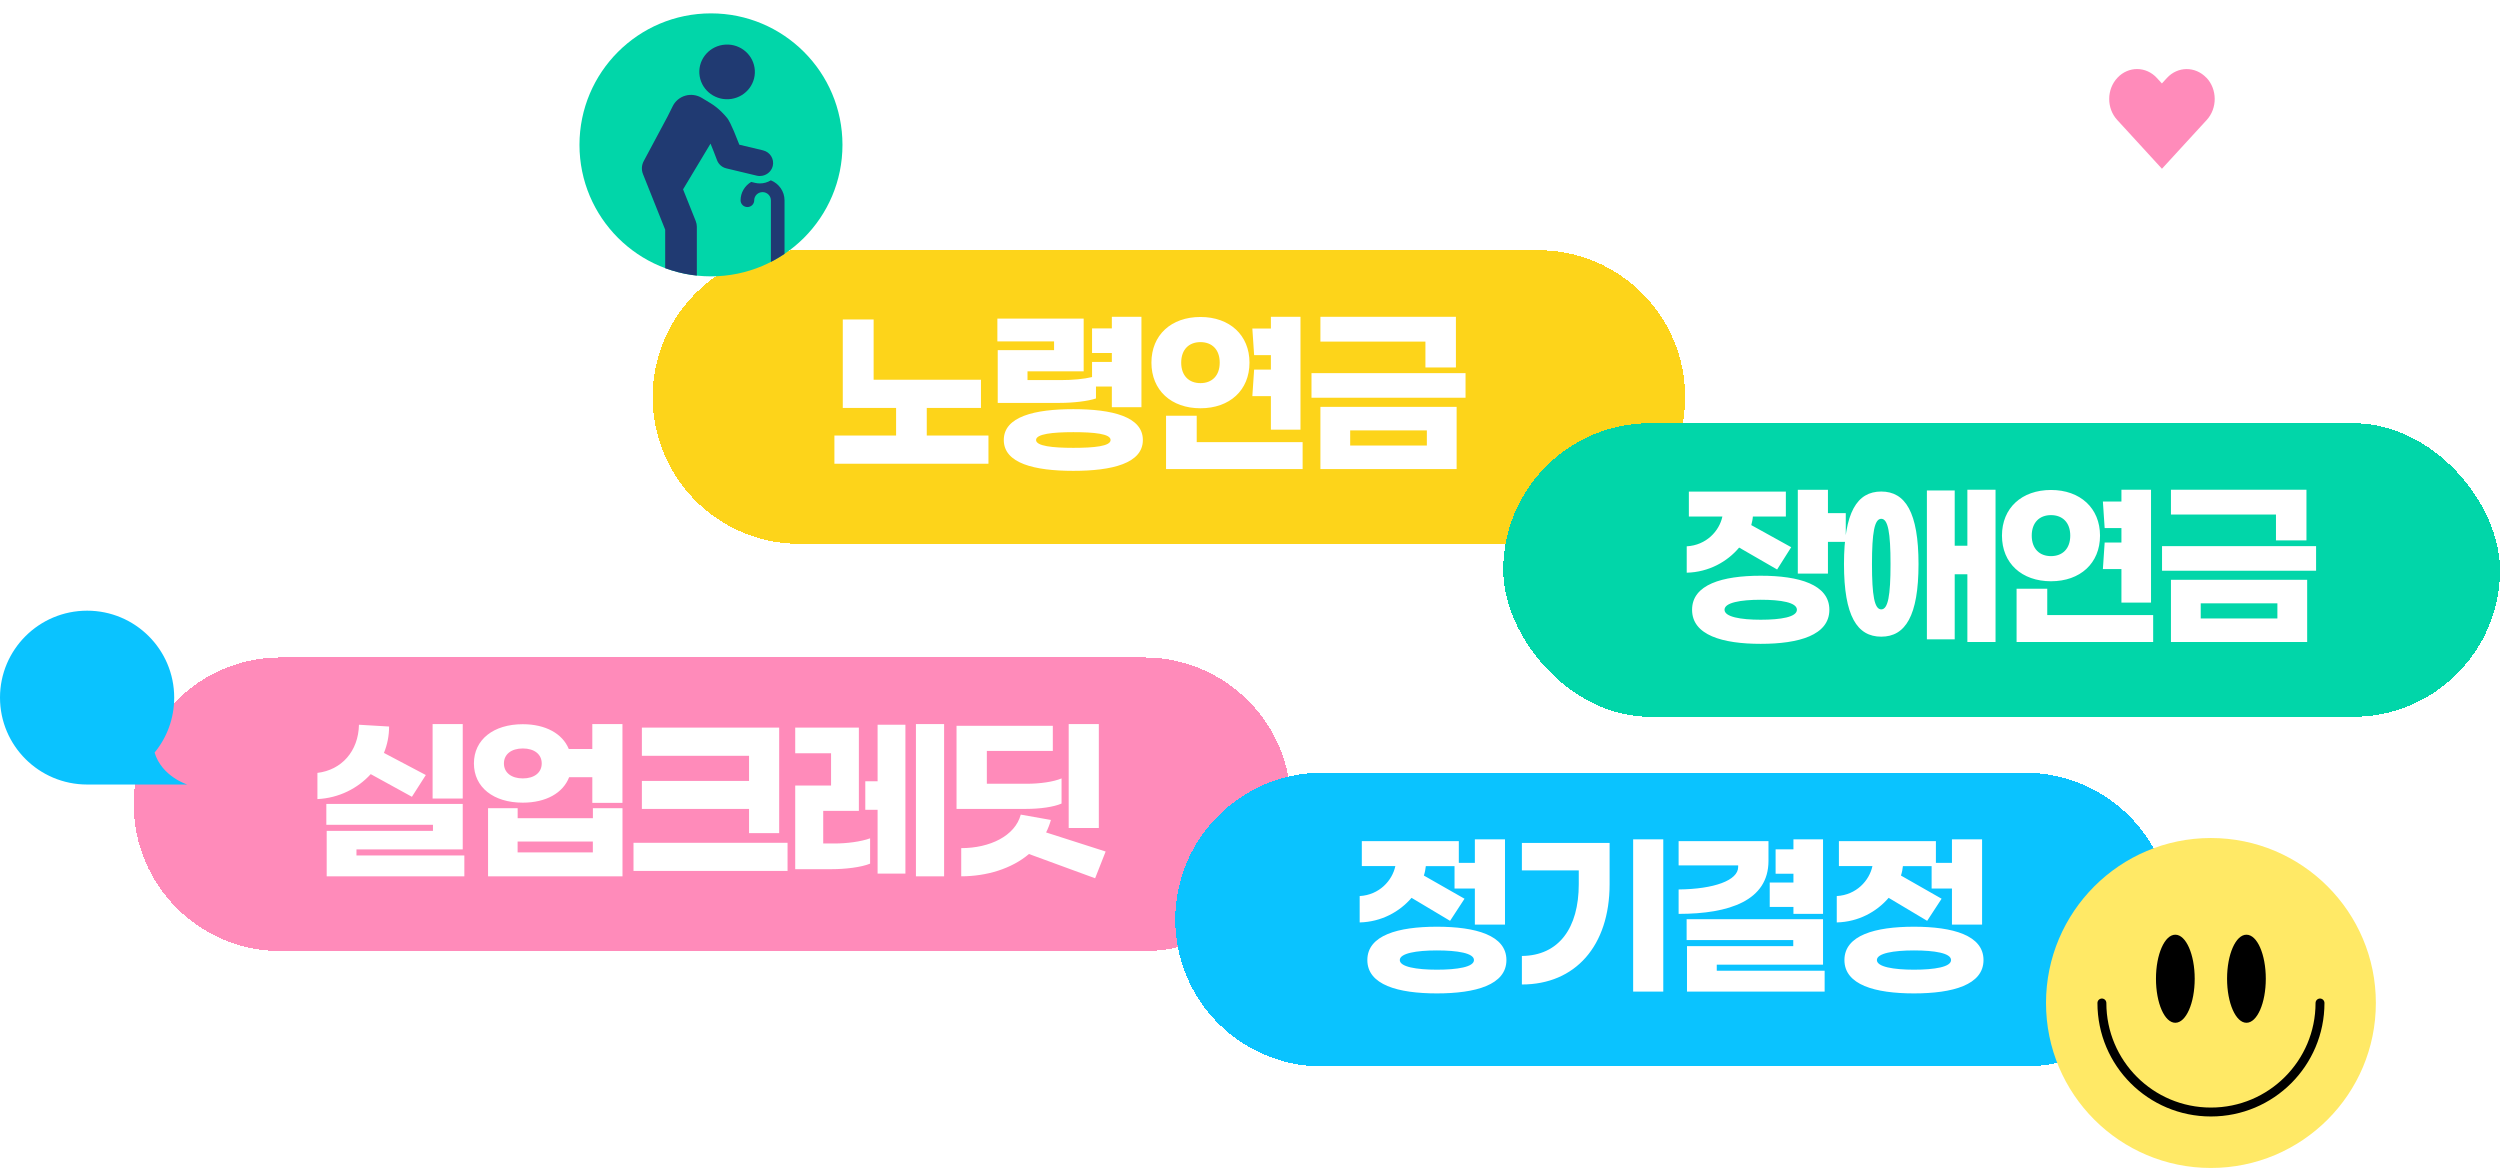 <?xml version="1.0" encoding="UTF-8"?>
<svg id="_레이어_2" data-name="레이어 2" xmlns="http://www.w3.org/2000/svg" xmlns:xlink="http://www.w3.org/1999/xlink" viewBox="0 0 560.85 262">
  <defs>
    <style>
      .cls-1 {
        fill: #01d6a9;
      }

      .cls-1, .cls-2, .cls-3, .cls-4, .cls-5, .cls-6, .cls-7, .cls-8, .cls-9 {
        stroke-width: 0px;
      }

      .cls-10 {
        clip-path: url(#clippath);
      }

      .cls-2, .cls-11 {
        fill: none;
      }

      .cls-3 {
        fill: #203a72;
      }

      .cls-11 {
        stroke: #000;
        stroke-linecap: round;
        stroke-linejoin: round;
        stroke-width: 2px;
      }

      .cls-4 {
        fill: #fdd41a;
      }

      .cls-5 {
        fill: #ff8bba;
      }

      .cls-12 {
        clip-path: url(#clippath-1);
      }

      .cls-13 {
        clip-path: url(#clippath-3);
      }

      .cls-14 {
        clip-path: url(#clippath-2);
      }

      .cls-15 {
        filter: url(#drop-shadow-4);
      }

      .cls-16 {
        filter: url(#drop-shadow-2);
      }

      .cls-17 {
        filter: url(#drop-shadow-3);
      }

      .cls-18 {
        filter: url(#drop-shadow-1);
      }

      .cls-6 {
        fill: #000;
      }

      .cls-7 {
        fill: #0ac3ff;
      }

      .cls-8 {
        fill: #ffe966;
      }

      .cls-9 {
        fill: #fff;
      }
    </style>
    <filter id="drop-shadow-1" filterUnits="userSpaceOnUse">
      <feOffset dx="0" dy="12.13"/>
      <feGaussianBlur result="blur" stdDeviation="6.87"/>
      <feFlood flood-color="#000" flood-opacity=".15"/>
      <feComposite in2="blur" operator="in"/>
      <feComposite in="SourceGraphic"/>
    </filter>
    <filter id="drop-shadow-2" filterUnits="userSpaceOnUse">
      <feOffset dx="0" dy="12.13"/>
      <feGaussianBlur result="blur-2" stdDeviation="6.87"/>
      <feFlood flood-color="#000" flood-opacity=".15"/>
      <feComposite in2="blur-2" operator="in"/>
      <feComposite in="SourceGraphic"/>
    </filter>
    <filter id="drop-shadow-3" filterUnits="userSpaceOnUse">
      <feOffset dx="0" dy="12.13"/>
      <feGaussianBlur result="blur-3" stdDeviation="6.87"/>
      <feFlood flood-color="#000" flood-opacity=".15"/>
      <feComposite in2="blur-3" operator="in"/>
      <feComposite in="SourceGraphic"/>
    </filter>
    <filter id="drop-shadow-4" filterUnits="userSpaceOnUse">
      <feOffset dx="0" dy="12.13"/>
      <feGaussianBlur result="blur-4" stdDeviation="6.87"/>
      <feFlood flood-color="#000" flood-opacity=".15"/>
      <feComposite in2="blur-4" operator="in"/>
      <feComposite in="SourceGraphic"/>
    </filter>
    <clipPath id="clippath">
      <rect class="cls-2" x="453" width="64" height="65"/>
    </clipPath>
    <clipPath id="clippath-1">
      <path class="cls-2" d="M159.5,3h0c16.29,0,29.5,13.21,29.5,29.5s-13.21,29.5-29.5,29.5-29.5-13.21-29.5-29.5,13.21-29.5,29.5-29.5Z"/>
    </clipPath>
    <clipPath id="clippath-2">
      <rect class="cls-2" x="144" y="10" width="32" height="57"/>
    </clipPath>
    <clipPath id="clippath-3">
      <rect class="cls-2" x="459" y="188" width="74" height="74"/>
    </clipPath>
  </defs>
  <g id="_레이어_1-2" data-name="레이어 1">
    <g class="cls-18">
      <path class="cls-4" d="M179.36,44h165.74c18.19,0,32.94,14.75,32.94,32.94h0c0,18.19-14.75,32.94-32.94,32.94h-165.74c-18.19,0-32.94-14.75-32.94-32.94h0c0-18.19,14.75-32.94,32.94-32.94Z" shape-rendering="crispEdges"/>
      <path class="cls-9" d="M207.91,85.58h13.84v6.32h-34.56v-6.32h13.84v-6.2h-11.96v-19.84h6.92v13.52h24.08v6.32h-12.16v6.2ZM223.83,66.42h12.64v-1.96h-12.72v-5.12h19.36v11.84h-12.6v1.96h7.48c2.64,0,5.2-.24,7-.68v-3.4h4.44v-2h-4.44v-5.52h4.44v-2.6h6.64v20.28h-6.64v-4.64h-3.56v2.68c-1.76.6-5.04,1-8.24,1h-13.8v-11.84ZM240.79,79.66c8.72,0,15.6,1.68,15.6,6.92s-6.88,6.92-15.6,6.92-15.6-1.68-15.6-6.92,6.88-6.92,15.6-6.92ZM240.79,88.34c4.64,0,8.36-.36,8.36-1.76s-3.72-1.76-8.36-1.76-8.36.4-8.36,1.76,3.72,1.76,8.36,1.76ZM281.35,70.78h3.76v-3.24h-3.76l-.4-5.96h4.16v-2.64h6.64v25.32h-6.64v-7.52h-4.16l.4-5.96ZM280.31,69.22c0,6.2-4.44,10.24-11,10.24s-11-4.04-11-10.24,4.44-10.24,11-10.24,11,4.08,11,10.24ZM264.99,69.22c0,2.96,1.76,4.6,4.32,4.6s4.32-1.64,4.32-4.6-1.76-4.6-4.32-4.6-4.32,1.64-4.32,4.6ZM268.47,87.06h23.76v6.04h-30.64v-11.96h6.88v5.92ZM326.62,58.94v11.36h-6.84v-5.8h-23.56v-5.56h30.4ZM328.78,71.58v5.52h-34.56v-5.52h34.56ZM326.78,79.14v13.96h-30.56v-13.96h30.56ZM302.9,87.82h17.2v-3.4h-17.2v3.4Z"/>
    </g>
    <g class="cls-16">
      <path class="cls-5" d="M62.94,135.36h193.74c18.19,0,32.94,14.75,32.94,32.94h0c0,18.19-14.75,32.94-32.94,32.94H62.94c-18.19,0-32.94-14.75-32.94-32.94h0c0-18.19,14.75-32.94,32.94-32.94Z" shape-rendering="crispEdges"/>
      <path class="cls-9" d="M103.81,150.3v16.72h-6.76v-16.72h6.76ZM83.17,161.54c-2.92,3.2-7.12,5.36-11.96,5.6v-5.88c5.4-.64,9.2-4.84,9.32-10.8l6.76.4c0,2.08-.4,4.08-1.16,5.92l9.4,4.96-3.12,4.88-9.24-5.08ZM79.97,179.78h24.2v4.68h-30.88v-10.2h23.84v-1.36h-23.92v-4.68h30.6v10.2h-23.84v1.36ZM132.88,150.3h6.76v17.68h-6.76v-5.76h-5.2c-1.36,3.56-5.2,5.72-10.4,5.72-6.56,0-10.96-3.44-10.96-8.8s4.4-8.8,10.96-8.8c5.12,0,8.92,2.12,10.32,5.56h5.28v-5.6ZM117.29,162.5c2.6,0,4.24-1.32,4.24-3.36s-1.64-3.36-4.24-3.36-4.24,1.32-4.24,3.36,1.64,3.36,4.24,3.36ZM133.01,171.42v-2.24h6.64v15.28h-30.16v-15.28h6.64v2.24h16.88ZM116.12,179.1h16.88v-2.44h-16.88v2.44ZM168.04,174.78v-5.44h-24.04v-6.28h24.04v-5.64h-24.04v-6.32h30.8v23.68h-6.76ZM142.12,176.94h34.56v6.32h-34.56v-6.32ZM205.48,150.3h6.32v34.16h-6.32v-34.16ZM196.88,163.14v-12.68h6.24v33.4h-6.24v-14.32h-2.76v-6.4h2.76ZM184.68,177.1h2.56c2.68,0,5.88-.4,7.96-1.16v5.68c-2.04.84-5.68,1.24-8.56,1.24h-8.24v-18.76h8.04v-7.24h-8.04v-5.76h14.28v18.68h-8v7.32ZM246.51,150.3v23.32h-6.76v-23.32h6.76ZM238.15,168.14c-1.76.76-4.76,1.2-7.96,1.2h-15.6v-18.64h21.6v5.64h-14.8v7.36h8.88c3.08,0,6.08-.44,7.88-1.2v5.64ZM248.04,178.9l-2.36,6-14.84-5.44c-3.92,3.32-9.52,5-15.2,5v-6.32c6.4,0,12.08-2.72,13.36-7.52l6.76,1.2c-.28,1-.64,1.92-1.08,2.8l13.36,4.28Z"/>
    </g>
    <g class="cls-17">
      <rect class="cls-1" x="337.23" y="82.81" width="223.62" height="65.87" rx="32.94" ry="32.94" shape-rendering="crispEdges"/>
      <path class="cls-9" d="M410.08,102.99h4v6.44h-4v7.12h-6.76v-18.8h6.76v5.24ZM390.16,110.71c-2.64,3.16-6.8,5.52-11.76,5.64v-5.92c4.4-.24,7.32-3.44,8-6.68h-7.52v-5.6h21.76v5.6h-7.4c-.04.64-.2,1.28-.36,1.92l8.96,4.96-3.16,5-8.52-4.92ZM395,117.03c8.6,0,15.4,1.96,15.4,7.64s-6.8,7.64-15.4,7.64-15.4-1.96-15.4-7.64,6.8-7.64,15.4-7.64ZM395,126.9c4.52,0,8.12-.6,8.12-2.24s-3.6-2.24-8.12-2.24-8.12.64-8.12,2.24,3.6,2.24,8.12,2.24ZM441.36,97.74h6.32v34.16h-6.32v-15.2h-2.84v14.6h-6.24v-33.4h6.24v12.4h2.84v-12.56ZM422.04,98.14c5.4,0,8.36,4.64,8.36,16.28s-2.96,16.28-8.36,16.28-8.36-4.6-8.36-16.28,2.96-16.28,8.36-16.28ZM422.04,124.58c1.52,0,2.08-3.08,2.08-10.16s-.56-10.16-2.08-10.16-2.08,3.08-2.08,10.16.56,10.16,2.08,10.16ZM472.16,109.58h3.76v-3.24h-3.76l-.4-5.96h4.16v-2.64h6.64v25.32h-6.64v-7.52h-4.16l.4-5.96ZM471.12,108.03c0,6.2-4.44,10.24-11,10.24s-11-4.04-11-10.24,4.44-10.24,11-10.24,11,4.08,11,10.24ZM455.8,108.03c0,2.96,1.76,4.6,4.32,4.6s4.32-1.64,4.32-4.6-1.76-4.6-4.32-4.6-4.32,1.64-4.32,4.6ZM459.28,125.86h23.76v6.04h-30.64v-11.96h6.88v5.92ZM517.43,97.74v11.36h-6.84v-5.8h-23.56v-5.56h30.4ZM519.59,110.39v5.52h-34.56v-5.52h34.56ZM517.59,117.94v13.96h-30.56v-13.96h30.56ZM493.71,126.62h17.2v-3.4h-17.2v3.4Z"/>
    </g>
    <g class="cls-15">
      <path class="cls-7" d="M296.6,161.23h157.74c18.19,0,32.94,14.75,32.94,32.94h0c0,18.19-14.75,32.94-32.94,32.94h-157.74c-18.19,0-32.94-14.75-32.94-32.94h0c0-18.19,14.75-32.94,32.94-32.94Z" shape-rendering="crispEdges"/>
      <path class="cls-9" d="M316.67,189.29c-2.68,3.12-6.76,5.4-11.64,5.52v-5.92c4.4-.24,7.32-3.48,8-6.72h-7.52v-5.6h21.76v4.88h3.6v-5.28h6.76v19.12h-6.76v-8.08h-4.56v-5.04h-6.44c-.08.72-.2,1.4-.44,2.12l9.12,5.2-3.24,4.96-8.64-5.16ZM322.35,195.77c8.72,0,15.6,1.92,15.6,7.48s-6.88,7.48-15.6,7.48-15.6-1.92-15.6-7.48,6.88-7.48,15.6-7.48ZM322.35,205.41c4.6,0,8.32-.6,8.32-2.16s-3.72-2.16-8.32-2.16-8.32.64-8.32,2.16,3.72,2.16,8.32,2.16ZM373.14,176.17v34.16h-6.76v-34.16h6.76ZM361.1,176.97v9.24c0,13.88-7.72,22.52-19.68,22.52v-6.4c8.28-.08,12.76-6.24,12.76-16.12v-3.08h-12.76v-6.16h19.68ZM402.34,192.89v-1.56h-5.32v-5.48h5.32v-1.96h-4v-5.48h4v-2.24h6.64v16.72h-6.64ZM396.74,181.01c0,8.88-8.76,11.88-20.16,11.88v-5.48c7.96-.08,13.36-2.04,13.36-5.04v-.36h-13.36v-5.44h20.16v4.44ZM385.14,205.65h24.2v4.68h-30.88v-10.2h23.84v-1.36h-23.92v-4.68h30.6v10.2h-23.84v1.36ZM423.7,189.29c-2.68,3.12-6.76,5.4-11.64,5.52v-5.92c4.4-.24,7.32-3.48,8-6.72h-7.52v-5.6h21.76v4.88h3.6v-5.28h6.76v19.12h-6.76v-8.08h-4.56v-5.04h-6.44c-.08.72-.2,1.4-.44,2.12l9.12,5.2-3.24,4.96-8.64-5.16ZM429.38,195.77c8.72,0,15.6,1.92,15.6,7.48s-6.88,7.48-15.6,7.48-15.6-1.92-15.6-7.48,6.88-7.48,15.6-7.48ZM429.38,205.41c4.6,0,8.32-.6,8.32-2.16s-3.72-2.16-8.32-2.16-8.32.64-8.32,2.16,3.72,2.16,8.32,2.16Z"/>
    </g>
    <path class="cls-7" d="M19.55,137c10.78,0,19.53,8.73,19.53,19.5,0,4.68-1.64,8.98-4.4,12.33,1.61,5.38,7.32,7.17,7.32,7.17h-22.47c-10.78-.01-19.53-8.73-19.53-19.5s8.75-19.5,19.55-19.5Z"/>
    <g class="cls-10">
      <g>
        <path class="cls-9" d="M508.7,0h-47.41c-4.58,0-8.3,3.98-8.3,8.91v31.74c0,4.92,3.72,8.9,8.3,8.9h15.4l8.3,15.45,8.31-15.45h15.4c4.58,0,8.3-3.98,8.3-8.9V8.91c0-4.94-3.7-8.91-8.3-8.91Z"/>
        <path class="cls-5" d="M494.96,17.43c-2.46-2.6-6.42-2.57-8.83.06l-1.13,1.23-1.13-1.23c-2.42-2.64-6.37-2.67-8.83-.06-2.46,2.6-2.49,6.85-.06,9.49l1.26,1.37,8.77,9.57,8.78-9.57,1.26-1.37c2.42-2.64,2.39-6.89-.06-9.49h-.03Z"/>
      </g>
    </g>
    <g class="cls-12">
      <g>
        <path class="cls-1" d="M159.5,3h0c16.29,0,29.5,13.21,29.5,29.5h0c0,16.29-13.21,29.5-29.5,29.5h0c-16.29,0-29.5-13.21-29.5-29.5h0c0-16.29,13.21-29.5,29.5-29.5Z"/>
        <g class="cls-14">
          <g>
            <path class="cls-3" d="M170.48,39.48c1.33,0,2.54-.89,2.88-2.23.38-1.56-.59-3.14-2.18-3.52l-5.32-1.27c-1.9-4.95-2.53-5.73-2.74-6-.39-.48-1.79-2.14-3.65-3.27l-2.05-1.24c-1.09-.66-2.43-.84-3.66-.49-1.23.35-2.27,1.21-2.83,2.34l-1.13,2.27-5.39,10.08c-.48.9-.54,1.96-.16,2.91l4.98,12.47v11.9c0,1.93,1.59,3.5,3.55,3.5s3.55-1.56,3.55-3.5v-12.56c0-.44-.09-.87-.25-1.28l-2.84-7.11,6.16-10.26c.47,1.13,1,2.49,1.46,3.72.34.91,1.12,1.6,2.08,1.83l6.84,1.64c.24.06.47.08.7.08h0Z"/>
            <path class="cls-3" d="M172.92,40.46c-.72.44-1.55.69-2.44.69-.37,0-.74-.04-1.1-.13l-.86-.21c-1.42.85-2.38,2.38-2.38,4.13,0,.83.68,1.51,1.53,1.51s1.53-.67,1.53-1.51c0-1.02.84-1.84,1.87-1.84s1.87.83,1.87,1.84v20.54c0,.83.68,1.51,1.53,1.51s1.53-.67,1.53-1.51v-20.54c0-2.03-1.28-3.77-3.08-4.49h0Z"/>
            <path class="cls-3" d="M164.09,22.19c3.4-.53,5.72-3.67,5.18-7.02-.54-3.35-3.73-5.63-7.13-5.1-3.4.53-5.72,3.67-5.18,7.02.54,3.34,3.73,5.63,7.13,5.1h0Z"/>
          </g>
        </g>
      </g>
    </g>
    <g class="cls-13">
      <g>
        <path class="cls-8" d="M533,225.01c0,20.43-16.56,37.01-37.01,37.01s-36.99-16.59-36.99-37.01,16.56-37.01,36.99-37.01,37.01,16.57,37.01,37.01Z"/>
        <path class="cls-11" d="M520.47,225.01c0,13.51-10.95,24.46-24.47,24.46s-24.46-10.95-24.46-24.46"/>
        <path class="cls-6" d="M492.36,219.57c0,5.46-1.94,9.88-4.35,9.88s-4.34-4.42-4.34-9.88,1.94-9.88,4.34-9.88,4.35,4.42,4.35,9.88Z"/>
        <path class="cls-6" d="M508.31,219.57c0,5.46-1.94,9.88-4.34,9.88s-4.35-4.42-4.35-9.88,1.94-9.88,4.35-9.88,4.34,4.42,4.34,9.88Z"/>
      </g>
    </g>
  </g>
</svg>